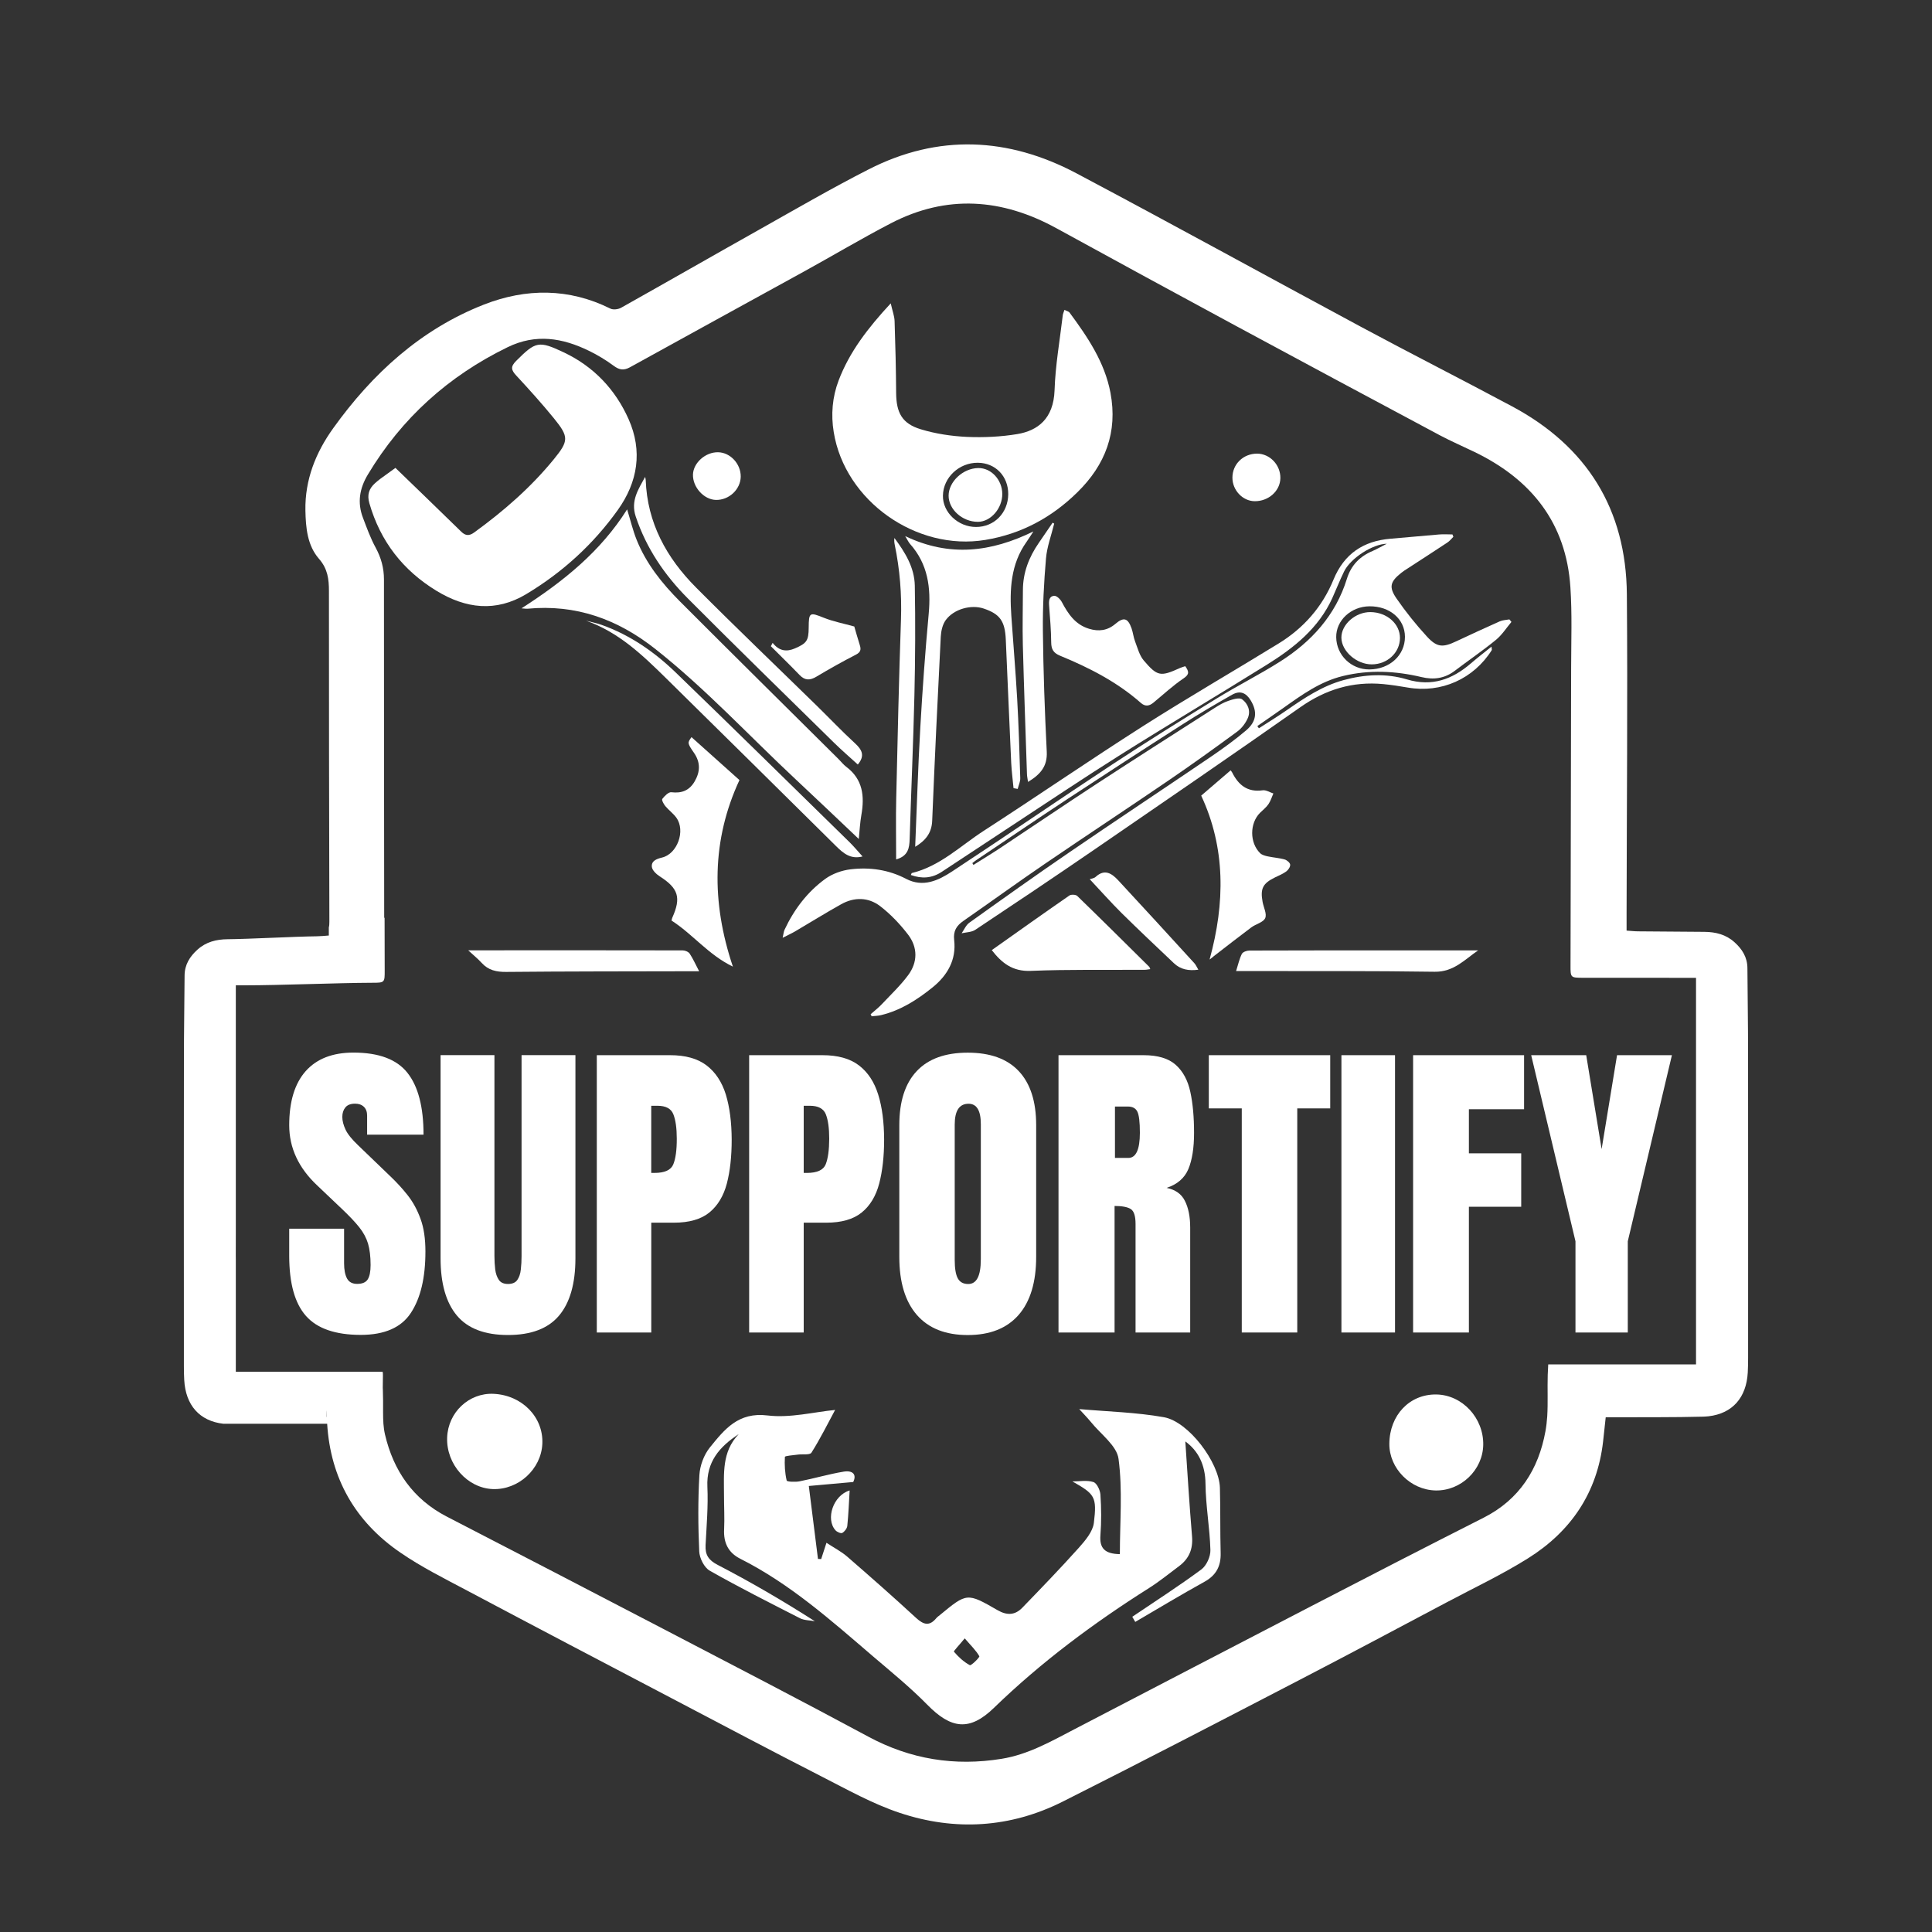<?xml version="1.0" encoding="utf-8"?>
<!-- Generator: Adobe Illustrator 26.0.1, SVG Export Plug-In . SVG Version: 6.00 Build 0)  -->
<svg version="1.1" id="Layer_1" xmlns="http://www.w3.org/2000/svg" xmlns:xlink="http://www.w3.org/1999/xlink" x="0px" y="0px"
	 viewBox="0 0 500 500" style="enable-background:new 0 0 500 500;" xml:space="preserve">
<rect x="0" y="0" width="500" height="500" fill="#333333" stroke="none"/>
<style type="text/css">
	.st0{fill:#FFFFFF;}
</style>
<g>
	<path class="st0" d="M108.83,315.43c-0.84-2.32-1.95-4.36-3.34-6.12c-1.38-1.75-2.91-3.41-4.58-4.99l-8.27-7.96
		c-1.61-1.53-2.68-2.87-3.22-4.03c-0.54-1.17-0.83-2.25-0.83-3.27c0-1.01,0.27-1.82,0.8-2.47c0.53-0.64,1.37-0.96,2.51-0.96
		c0.96,0,1.71,0.27,2.27,0.81c0.56,0.54,0.84,1.3,0.84,2.28v4.93h14.6c0-7.14-1.38-12.48-4.15-15.98c-2.75-3.51-7.43-5.26-14-5.26
		c-5.39,0-9.5,1.6-12.35,4.8c-2.84,3.21-4.26,7.87-4.26,14c0,5.85,2.41,11.04,7.23,15.57l6.44,6.12c1.9,1.8,3.39,3.38,4.46,4.72
		c1.07,1.34,1.83,2.77,2.27,4.23c0.43,1.48,0.66,3.34,0.66,5.53c0,1.74-0.26,2.99-0.76,3.75c-0.51,0.77-1.41,1.14-2.72,1.14
		c-1.24,0-2.12-0.47-2.62-1.4c-0.5-0.94-0.76-2.24-0.76-3.91v-8.97h-14.2v7.01c0,7.13,1.45,12.32,4.35,15.58
		c2.89,3.26,7.63,4.89,14.17,4.89c6.17,0,10.51-1.91,12.99-5.73c2.5-3.82,3.74-9.1,3.74-15.84
		C110.1,320.59,109.69,317.75,108.83,315.43z"/>
	<path class="st0" d="M452.4,272.3c0-7.24-0.13-14.49-0.17-21.73c-0.01-2.82-1.34-4.92-3.35-6.73c-2.21-2-4.89-2.65-7.77-2.68
		c-5.7-0.06-11.39-0.07-17.08-0.13c-0.94,0-1.88-0.11-3.07-0.19v-4.62c0.04-27.47,0.3-54.96,0.07-82.44
		c-0.19-21.96-10.32-38.24-29.68-48.6c-12.96-6.94-26.08-13.59-39.04-20.55c-24.59-13.22-49.05-26.7-73.73-39.78
		c-17.64-9.34-35.77-10.22-53.79-1.01c-9.48,4.83-18.69,10.18-27.97,15.4c-12.05,6.77-24.02,13.64-36.07,20.4
		c-0.76,0.43-2.05,0.58-2.77,0.23c-10.76-5.35-21.83-5.3-32.71-1.06c-16.38,6.42-28.9,17.88-39.04,32.02
		c-4.52,6.3-7.33,13.32-7.19,21.27c0.09,4.51,0.5,9.08,3.54,12.55c2.24,2.57,2.55,5.26,2.55,8.33c0,28.17,0.03,56.35,0.11,84.53
		v1.08c0,0.58-0.03,1.06-0.14,1.41v2.11c-1.2,0.09-2.12,0.19-3.08,0.2c-5.69,0.06-17.42,0.71-23.13,0.76
		c-2.88,0.03-5.56,0.68-7.77,2.68c-2.01,1.81-3.34,3.92-3.35,6.73c-0.04,7.24-0.17,14.49-0.17,21.73
		c-0.03,22.9-0.03,45.81-0.01,68.71v10.48c0,1.25,0.01,2.52,0.09,3.76c0.36,6.5,3.96,10.61,10.14,11.31h26.85
		c0.86,14.06,7.19,25.29,18.96,33.35c5.46,3.75,11.45,6.74,17.32,9.85c17.61,9.35,35.27,18.61,52.94,27.87
		c12.89,6.77,25.75,13.57,38.71,20.2c6.63,3.38,13.22,7.09,20.23,9.42c14.31,4.78,28.66,3.91,42.23-2.92
		c20.53-10.32,40.92-20.93,61.32-31.51c12.66-6.56,25.24-13.27,37.84-19.95c7.11-3.78,14.43-7.23,21.23-11.49
		c11.11-6.96,17.92-16.97,19.43-30.24c0.23-2.02,0.44-4.08,0.68-6.26h2.1c7.7-0.04,15.38,0.04,23.07-0.16
		c0.5-0.01,0.98-0.06,1.45-0.1c6.17-0.71,9.78-4.82,10.14-11.31c0.07-1.25,0.09-2.51,0.09-3.76
		C452.41,325.1,452.43,298.69,452.4,272.3z M84.58,366.67c-0.07,0.86-0.09-3.79,0-0.26V366.67z M438.95,353.1h-38.27
		c-0.06,1.15-0.1,1.94-0.13,2.72c-0.11,3.56,0.09,7.19-0.13,10.74c-0.09,1.3-0.23,2.58-0.46,3.85c-1.78,9.82-6.72,17.67-16,22.37
		c-14.9,7.54-29.74,15.18-44.57,22.87c-20.4,10.56-40.78,21.2-61.17,31.79c-6.09,3.17-12.09,6.63-19.01,7.74
		c-12.13,1.97-23.6,0.13-34.52-5.75c-17.64-9.5-35.43-18.69-53.18-27.95c-18.61-9.71-37.24-19.35-55.89-28.99
		c-8.74-4.52-13.79-11.88-15.98-21.23c-0.21-0.91-0.34-1.84-0.41-2.79c-0.14-1.98-0.07-4.03-0.09-6.03
		c-0.09-6.06-0.11-0.46-0.04-6.52c0-0.34-0.01-0.64-0.07-0.91h-38v-29.14c-0.01-0.41-0.01-0.7-0.01-0.86
		c0.01-1.95,0.01-3.92,0.01-5.87V255h2.41c8.94,0,23.92-0.63,32.88-0.66c3.25,0,3.25-0.04,3.24-3.25c0-4.52-0.01-9.05-0.03-13.57
		h-0.1c-0.03-29.19-0.06-58.36-0.06-87.54c0-2.98-0.73-5.62-2.14-8.23c-1.34-2.45-2.3-5.12-3.29-7.73
		c-1.51-3.94-0.9-7.61,1.27-11.22c8.77-14.61,20.84-25.48,36.17-32.95c7.33-3.56,14.19-2.4,21.04,0.94
		c2.24,1.08,4.41,2.41,6.42,3.89c1.45,1.08,2.61,1.24,4.21,0.36c15-8.3,30.03-16.51,45.04-24.78c7.51-4.13,14.89-8.54,22.48-12.48
		c14.44-7.49,28.73-6.44,42.8,1.27c15.43,8.45,30.87,16.87,46.34,25.21c17.62,9.52,35.27,18.96,52.94,28.4
		c2.92,1.55,5.99,2.87,8.98,4.32c14.69,7.11,23.7,18.36,24.79,35.02c0.46,6.92,0.2,13.89,0.19,20.83
		c-0.03,21.14-0.09,42.26-0.13,63.39c-0.01,4.52-0.03,9.05-0.03,13.57c-0.01,3.22-0.01,3.25,3.24,3.26c8.95,0.01,17.89,0,26.83,0.01
		h2.41V353.1z"/>
	<path class="st0" d="M390.63,160.3c-0.84,0.16-1.74,0.17-2.5,0.51c-3.78,1.67-7.51,3.41-11.25,5.16c-3.45,1.63-4.96,1.61-7.54-1.18
		c-2.84-3.09-5.49-6.39-7.88-9.84c-2.11-3.04-1.68-4.43,1.24-6.74c0.51-0.41,1.08-0.77,1.65-1.13c3.39-2.21,6.82-4.41,10.21-6.66
		c0.6-0.38,1.06-1,1.57-1.5c-0.09-0.2-0.17-0.41-0.24-0.61c-1.15,0-2.32-0.09-3.46,0.01c-4.19,0.34-8.37,0.76-12.56,1.1
		c-7.04,0.58-12.01,3.91-14.76,10.58c-2.89,7.06-7.73,12.56-14.21,16.54c-11.65,7.16-23.48,13.99-35,21.33
		c-13.89,8.85-27.47,18.19-41.32,27.15c-6.02,3.89-11.29,9.15-18.59,10.92c-0.09,0.03-0.13,0.24-0.26,0.51
		c2.84,1.03,5.47,0.84,7.98-0.81c5.99-3.94,11.96-7.9,17.95-11.83c9.4-6.16,18.71-12.43,28.22-18.41
		c12.62-7.94,25.45-15.56,38.11-23.45c6.96-4.35,13.29-9.41,16.81-17.17c1.03-2.28,1.95-4.63,3.05-6.89
		c1.67-3.41,7.36-7.1,11.05-7.17c-1.34,0.68-2.48,1.35-3.69,1.88c-3.32,1.41-5.55,3.69-6.64,7.21c-2.92,9.42-9.17,16.27-17.32,21.43
		c-5.35,3.39-11.05,6.24-16.45,9.57c-9,5.53-17.96,11.11-26.78,16.92c-13.94,9.18-27.7,18.65-41.65,27.82
		c-3.52,2.31-7.46,4.19-11.86,1.9c-4.53-2.38-9.42-3.07-14.4-2.47c-2.24,0.27-4.68,1.14-6.5,2.45c-4.66,3.39-8.11,7.93-10.56,13.17
		c-0.23,0.47-0.26,1.04-0.5,2.1c1.35-0.7,2.28-1.11,3.14-1.61c4.01-2.35,7.96-4.82,12-7.07c3.39-1.9,7.03-1.84,10.07,0.47
		c2.71,2.08,5.15,4.65,7.23,7.36c2.55,3.32,2.54,7.16,0.04,10.52c-2.01,2.71-4.51,5.06-6.83,7.53c-0.88,0.93-1.91,1.73-2.88,2.58
		c0.09,0.17,0.17,0.36,0.26,0.53c0.83-0.09,1.67-0.11,2.45-0.3c5.09-1.23,9.38-3.99,13.36-7.21c3.81-3.09,6.13-7.1,5.55-12.18
		c-0.27-2.37,0.57-3.72,2.37-4.98c7.09-4.93,14.1-10.01,21.23-14.87c10.62-7.24,21.36-14.31,31.98-21.56
		c5.97-4.08,11.86-8.3,17.69-12.59c1.13-0.83,2.1-2.11,2.68-3.39c0.88-1.91,0.07-3.85-1.44-4.95c-0.73-0.53-2.41,0.01-3.55,0.4
		c-1.24,0.41-2.41,1.11-3.52,1.82c-10.14,6.49-20.29,12.96-30.37,19.53c-8.53,5.57-16.95,11.29-25.44,16.92
		c-2.18,1.44-4.43,2.79-6.64,4.19c-0.09-0.16-0.19-0.31-0.29-0.47c0.34-0.27,0.67-0.54,1.03-0.78c7.86-5.26,15.65-10.58,23.55-15.78
		c9.87-6.49,19.78-12.93,29.73-19.29c4.22-2.71,8.55-5.25,12.92-7.73c2.04-1.15,3.59-0.54,4.82,1.48c1.74,2.88,1.54,5.42-1.18,7.74
		c-2.91,2.48-6.05,4.73-9.21,6.89c-12.16,8.26-24.42,16.37-36.54,24.67c-8.73,5.96-17.32,12.09-25.92,18.24
		c-0.86,0.63-1.33,1.81-1.97,2.72c1.18-0.27,2.58-0.26,3.54-0.9c10.15-6.74,20.27-13.53,30.33-20.43
		c17.96-12.33,35.96-24.65,53.78-37.17c6.56-4.61,13.56-6.74,21.47-5.99c2.12,0.21,4.26,0.53,6.36,0.9
		c8.63,1.5,17.01-2.22,21.71-9.68c0.07-0.13-0.01-0.37-0.06-0.91c-1.91,1.54-3.65,2.88-5.32,4.32c-4.83,4.16-10.08,6.1-16.55,4.16
		c-5.42-1.63-11.01-1.3-16.44,0.19c-5.42,1.48-10.05,4.56-14.63,7.74c-2.37,1.64-4.83,3.15-7.26,4.72c-0.13-0.19-0.27-0.38-0.4-0.58
		c2.27-1.58,4.55-3.14,6.8-4.73c4.76-3.38,9.48-6.79,15.31-8.21c6.86-1.67,13.62-1.34,20.4,0.27c3.11,0.74,5.97,0.37,8.6-1.64
		c3.52-2.68,7.2-5.18,10.62-7.98c1.57-1.28,2.71-3.09,4.03-4.66C390.98,160.73,390.81,160.52,390.63,160.3z M354.41,173.25
		c-4.71,0.04-8.54-3.68-8.6-8.34c-0.06-4.35,3.84-7.96,8.61-8c5.26-0.04,9.15,3.29,9.18,7.87
		C363.62,169.57,359.65,173.21,354.41,173.25z"/>
	<path class="st0" d="M287.39,101.66c-1.5-7.93-5.9-14.41-10.57-20.74c-0.24-0.34-0.8-0.44-1.34-0.73c-0.2,0.63-0.4,1.03-0.44,1.44
		c-0.76,6.46-1.91,12.9-2.12,19.38c-0.26,7.39-4.39,10.45-9.64,11.33c-4.26,0.71-8.68,0.91-13.02,0.73
		c-4.01-0.19-8.11-0.8-11.95-1.97c-4.86-1.47-6.34-4.28-6.39-9.37c-0.04-6.2-0.19-12.4-0.4-18.61c-0.04-1.34-0.56-2.65-1-4.61
		c-5.92,6.39-10.69,12.58-13.5,20c-1.61,4.25-2,8.81-1.25,13.33c2.88,17.79,21.39,30.85,39.24,27.89
		c9.31-1.54,17.14-5.77,23.81-12.32C286.08,120.3,289.3,111.83,287.39,101.66z M252.58,136.38c-4.63,0-8.64-3.81-8.55-8.11
		c0.07-4.69,4.18-8.55,9.04-8.51c4.55,0.04,7.88,3.48,7.86,8.13C260.9,132.73,257.31,136.39,252.58,136.38z"/>
	<path class="st0" d="M102.34,121.09c2.63,2.55,5.23,5.05,7.82,7.56c3.08,2.98,6.15,5.96,9.22,8.96c1.05,1.03,2.03,1.14,3.3,0.22
		c7.63-5.53,14.69-11.67,20.66-18.99c3.85-4.72,3.92-5.77,0.06-10.52c-3.12-3.84-6.44-7.51-9.8-11.14
		c-1.31-1.41-1.53-2.27-0.02-3.78c5.04-5.03,5.81-5.29,12.32-2.21c7.74,3.66,13.35,9.59,16.78,17.29c3.66,8.22,2.4,16.24-2.8,23.51
		c-6.35,8.88-14.29,16.12-23.66,21.75c-7.91,4.76-15.71,3.76-23.26-0.84c-8.69-5.29-14.53-12.82-17.37-22.67
		c-0.62-2.16-0.12-3.75,1.45-5.16c0.44-0.39,0.89-0.78,1.36-1.13C99.65,123.02,100.9,122.13,102.34,121.09z"/>
	<path class="st0" d="M222.25,217.13c-5.49-5.2-10.87-10.34-16.31-15.42c-12.08-11.28-23.31-23.46-36.34-33.75
		c-9.81-7.75-20.6-11.62-33.12-10.42c-0.28,0.03-0.56-0.03-1.52-0.1c10.93-7.01,20.47-14.72,27.34-25.61
		c0.88,2.86,1.48,5.41,2.44,7.82c2.48,6.22,6.6,11.36,11.26,16.03c13.62,13.64,27.33,27.19,41.01,40.77
		c0.68,0.68,1.28,1.46,2.04,2.03c4.28,3.23,4.72,7.6,3.87,12.44C222.58,212.85,222.49,214.81,222.25,217.13z"/>
	<path class="st0" d="M315.71,385.01c-0.2-6.54-8.08-17.1-14.51-18.24c-7.2-1.28-14.6-1.45-21.9-2.1c0.84,0.93,2,2.1,3.04,3.36
		c2.52,3.14,6.7,6.1,7.14,9.54c1.07,8.04,0.34,16.31,0.34,24.64c-3.79-0.07-5.32-1.43-5.03-4.93c0.27-3.48,0.23-7,0-10.49
		c-0.09-1.17-0.94-2.97-1.82-3.24c-1.65-0.53-3.61-0.16-5.43-0.16c5.76,3.28,6.39,3.91,5.55,10.75c-0.29,2.27-2.21,4.53-3.86,6.39
		c-4.75,5.3-9.71,10.44-14.67,15.56c-1.87,1.92-3.92,2.05-6.43,0.6c-7.87-4.55-7.93-4.45-14.84,1.24c-0.33,0.27-0.68,0.51-0.96,0.83
		c-1.77,2.15-3.29,1.75-5.23-0.03c-5.86-5.4-11.85-10.68-17.88-15.91c-1.53-1.31-3.36-2.25-5.33-3.55
		c-0.58,1.81-0.98,3.01-1.37,4.21c-0.27,0-0.54-0.01-0.83-0.03c-0.76-6-1.5-12.01-2.37-18.88c3.88-0.34,7.49-0.67,11.49-1.03
		c0.98-1.97-0.16-3.07-2.48-2.68c-3.82,0.63-7.57,1.75-11.38,2.5c-1.13,0.23-3.29,0.13-3.36-0.2c-0.46-1.98-0.58-4.08-0.46-6.12
		c0.01-0.27,2.11-0.43,3.25-0.58c1.24-0.19,3.19,0.16,3.62-0.51c2.3-3.64,4.21-7.5,6.13-11.06c-5.48,0.53-11.62,2.14-17.48,1.43
		c-7.59-0.94-11.16,3.62-14.93,8.27c-1.54,1.9-2.58,4.71-2.72,7.16c-0.38,6.57-0.34,13.17-0.04,19.75c0.07,1.74,1.28,4.18,2.72,4.99
		c7.66,4.35,15.53,8.31,23.38,12.32c1.13,0.56,2.54,0.51,3.82,0.76c-8.33-5.33-16.61-10.15-25.11-14.56
		c-2.42-1.25-3.29-2.61-3.17-5.13c0.26-5.05,0.7-10.09,0.47-15.11c-0.29-6.4,3.09-10.34,8.11-13.62
		c-4.42,4.59-3.81,10.29-3.81,15.84c0,2.95,0.17,5.9,0.03,8.83c-0.17,3.45,1.07,6,4.16,7.57c12.87,6.47,23.53,15.98,34.35,25.25
		c4.78,4.08,9.67,8.06,14.06,12.53c6.16,6.29,10.95,6.94,17.25,0.83c12.23-11.85,25.78-21.93,40.14-31.01
		c2.71-1.71,5.22-3.76,7.8-5.69c2.55-1.91,3.61-4.39,3.34-7.67c-0.7-8.31-1.2-16.64-1.74-24.59c3.31,2.41,5.18,6,5.22,10.98
		c0.06,5.7,1.11,11.39,1.27,17.1c0.06,1.7-1,4.05-2.34,5.05c-5.8,4.29-11.89,8.2-17.88,12.25l0.77,1.33
		c5.96-3.48,11.85-7.04,17.88-10.37c3.11-1.71,4.32-4.11,4.22-7.51C315.75,396.21,315.87,390.61,315.71,385.01z M250.99,430.94
		c-1.57-0.83-2.94-2.12-4.11-3.48c-0.14-0.16,1.41-1.75,2.79-3.45c1.65,1.91,2.94,3.14,3.78,4.62
		C253.6,428.89,251.35,431.13,250.99,430.94z"/>
	<path class="st0" d="M262.3,203.97c-0.2-2.17-0.49-4.34-0.6-6.52c-0.49-10.63-0.93-21.27-1.4-31.9c-0.21-4.83-1.52-6.64-5.73-8.06
		c-3.22-1.08-7.67,0.09-9.8,2.97c-0.85,1.15-1.22,2.85-1.3,4.32c-0.81,15.87-1.57,31.74-2.22,47.62c-0.13,3.18-1.7,5.12-4.4,6.75
		c0.44-10.47,0.74-20.72,1.33-30.95c0.56-9.81,1.27-19.61,2.17-29.39c0.61-6.68-0.19-12.83-4.83-18.04
		c-0.4-0.45-0.65-1.04-1.26-2.03c11.51,5.5,22.23,4.15,33.18-1.2c-0.7,1.06-1.2,1.89-1.76,2.68c-4.14,5.79-4.41,12.39-3.95,19.12
		c0.49,7.15,1.1,14.28,1.51,21.44c0.39,6.86,0.6,13.73,0.8,20.6c0.03,0.92-0.43,1.86-0.66,2.79
		C263.02,204.11,262.66,204.04,262.3,203.97z"/>
	<path class="st0" d="M178.96,190.77c4.11,3.68,8.11,7.26,12.41,11.11c-7.16,15.4-7.33,31.55-1.7,48.28
		c-6.35-3.06-10.41-8.43-15.87-11.91c0.07-0.32,0.09-0.54,0.18-0.73c2.36-5.23,1.58-7.64-3.26-10.73c-0.87-0.56-1.92-1.55-2.02-2.44
		c-0.17-1.57,1.25-2.08,2.65-2.42c3.94-0.95,6.11-6.9,3.71-10.28c-0.8-1.13-1.99-1.97-2.88-3.04c-0.43-0.52-0.99-1.58-0.78-1.85
		c0.59-0.76,1.62-1.82,2.35-1.73c2.69,0.33,4.66-0.47,6-2.76c1.47-2.5,1.59-4.95-0.17-7.47
		C177.83,192.28,177.92,192.22,178.96,190.77z"/>
	<path class="st0" d="M313.04,248.33c4.04-14.68,4.14-28.92-2.17-42.42c2.63-2.26,5.07-4.35,7.61-6.54c0.01,0.01,0.25,0.25,0.4,0.54
		c1.63,3.26,3.97,5.18,7.9,4.62c0.87-0.12,1.85,0.53,2.77,0.82c-0.42,0.94-0.72,1.97-1.3,2.8c-0.58,0.84-1.43,1.48-2.16,2.21
		c-2.69,2.7-2.72,7.73,0.03,10.44c0.48,0.47,1.29,0.68,1.98,0.83c1.44,0.31,2.93,0.4,4.34,0.79c0.59,0.16,1.38,0.81,1.45,1.32
		c0.08,0.55-0.46,1.38-0.97,1.76c-0.87,0.65-1.92,1.08-2.92,1.56c-3.18,1.55-3.88,2.89-3.24,6.36c0.26,1.42,1.16,3.12,0.67,4.19
		c-0.5,1.11-2.41,1.52-3.58,2.39c-3.25,2.43-6.44,4.93-9.66,7.41C313.84,247.73,313.44,248.03,313.04,248.33z"/>
	<path class="st0" d="M256.67,245.89c6.81-4.82,13.42-9.52,20.08-14.13c0.46-0.32,1.66-0.26,2.04,0.11
		c6.26,6.07,12.45,12.22,18.64,18.35c0.09,0.09,0.12,0.26,0.26,0.59c-0.51,0.06-0.97,0.17-1.42,0.17
		c-9.83,0.07-19.68-0.12-29.49,0.28C262.01,251.47,259.2,249.16,256.67,245.89z"/>
	<path class="st0" d="M306.74,172.41c0.94,1.34,1.16,2.08-0.4,3.13c-2.79,1.88-5.28,4.21-7.89,6.35c-1.04,0.85-2.09,1-3.18,0.04
		c-6.17-5.45-13.39-9.13-20.92-12.23c-1.74-0.72-2.28-1.67-2.3-3.45c-0.03-3.17-0.3-6.34-0.54-9.5c-0.09-1.2-0.07-2.45,1.34-2.55
		c0.62-0.04,1.56,0.88,1.94,1.59c1.63,3.07,3.46,5.84,7.04,6.93c2.52,0.77,4.77,0.49,6.83-1.26c2.15-1.83,3.23-1.53,4.18,1.14
		c0.39,1.11,0.5,2.32,0.92,3.41c0.65,1.69,1.12,3.6,2.25,4.93c3.55,4.16,4.35,4.21,9.37,1.94
		C305.77,172.7,306.2,172.6,306.74,172.41z"/>
	<path class="st0" d="M166.95,123.43c0.06,0.26,0.15,0.51,0.16,0.77c0.39,11.12,5.39,20.17,13,27.82
		c10.31,10.36,20.89,20.47,31.34,30.69c3.27,3.2,6.42,6.53,9.79,9.62c1.82,1.67,2.7,3.22,0.76,5.53c-2.03-1.86-4.19-3.71-6.21-5.7
		c-12.64-12.42-25.34-24.79-37.84-37.35c-5.98-6.01-10.68-12.93-13.42-21.13C163.17,129.63,165.18,126.69,166.95,123.43z"/>
	<path class="st0" d="M231.92,222.42c0-5.45-0.1-10.61,0.02-15.76c0.35-15.43,0.7-30.87,1.23-46.29c0.23-6.55-0.29-12.98-1.61-19.37
		c-0.12-0.57-0.17-1.14-0.09-1.77c2.76,3.7,5.2,7.64,5.28,12.34c0.17,9.44,0.12,18.9-0.1,28.34c-0.29,12.41-0.85,24.8-1.23,37.21
		C235.35,219.46,235.05,221.52,231.92,222.42z"/>
	<path class="st0" d="M382.54,245.96c-3.46,2.36-6.32,5.61-11.25,5.53c-16.34-0.25-32.68-0.15-49.02-0.18c-0.71,0-1.42,0-2.37,0
		c0.54-1.7,0.85-3.16,1.49-4.44c0.25-0.5,1.27-0.87,1.95-0.87c13.09-0.05,26.17-0.04,39.26-0.04
		C369.25,245.96,375.89,245.96,382.54,245.96z"/>
	<path class="st0" d="M272.82,135.52c-0.73,3-1.86,5.97-2.12,9.01c-0.53,6.23-0.87,12.51-0.8,18.77c0.11,10.42,0.48,20.84,1,31.25
		c0.19,3.78-1.65,5.87-4.85,7.81c-0.11-0.82-0.25-1.41-0.27-2c-0.37-11.16-0.78-22.31-1.07-33.47c-0.12-4.73,0.01-9.46,0.02-14.19
		c0.01-4.53,1.57-8.52,4.11-12.2c1.2-1.74,2.39-3.49,3.58-5.23C272.55,135.35,272.69,135.44,272.82,135.52z"/>
	<path class="st0" d="M180.94,251.36c-1.3,0-2.02,0-2.73,0c-15.74,0.04-31.48,0.02-47.22,0.17c-2.53,0.02-4.61-0.43-6.34-2.34
		c-0.97-1.06-2.1-1.98-3.48-3.25c2.48,0,4.51,0,6.53,0c16.33,0,32.66-0.02,49,0.02c0.61,0,1.47,0.36,1.79,0.84
		C179.33,248.06,179.95,249.48,180.94,251.36z"/>
	<path class="st0" d="M223.23,221.65c-3.08,0.8-4.98-0.82-6.84-2.66c-14.65-14.49-29.3-28.99-43.99-43.44
		c-6.11-6.01-12.3-11.96-20.74-14.92c1.37,0.36,2.77,0.63,4.1,1.11c7.3,2.61,13.56,6.94,19.07,12.26
		c15.09,14.57,30.04,29.29,45.03,43.96C221.01,219.09,222.04,220.34,223.23,221.65z"/>
	<path class="st0" d="M199.96,166.37c1.66,2.12,3.59,2.38,5.78,1.43c3.03-1.31,3.53-2,3.55-5.36c0.02-4.01,0.24-4.04,3.95-2.55
		c2.4,0.96,4.99,1.45,7.85,2.25c0.35,1.2,0.86,3.02,1.43,4.83c0.36,1.13,0.22,1.82-1,2.45c-3.48,1.79-6.89,3.7-10.25,5.71
		c-1.65,0.99-2.95,1-4.32-0.42c-2.44-2.53-4.96-4.98-7.45-7.47C199.66,166.95,199.81,166.66,199.96,166.37z"/>
	<path class="st0" d="M282.02,227.54c0.46-0.17,1.13-0.23,1.53-0.6c2.35-2.17,4.21-0.87,5.84,0.88
		c6.62,7.12,13.17,14.31,19.73,21.48c0.37,0.41,0.59,0.95,1.01,1.66c-2.54,0.34-4.61-0.06-6.31-1.67
		c-4.55-4.31-9.11-8.61-13.57-13.01C287.45,233.5,284.83,230.53,282.02,227.54z"/>
	<path class="st0" d="M115.72,372.05c0.23-6.54,5.64-11.63,12.03-11.33c7.35,0.35,12.9,6.02,12.61,12.89
		c-0.28,6.6-6.2,12.02-12.85,11.76C120.94,385.11,115.47,378.93,115.72,372.05z"/>
	<path class="st0" d="M359.56,373.65c0.06-7.43,5.25-12.87,12.17-12.76c6.71,0.11,12.25,6.07,12.13,13.04
		c-0.12,6.52-5.75,11.92-12.31,11.8C365.05,385.61,359.51,380.03,359.56,373.65z"/>
	<path class="st0" d="M325.33,117.4c3.31,0.01,6.08,2.92,6.03,6.34c-0.05,3.32-3.07,6.02-6.68,5.97c-3.1-0.05-5.74-2.85-5.73-6.1
		C318.95,120.12,321.75,117.4,325.33,117.4z"/>
	<path class="st0" d="M191.7,123.36c-0.05,3.3-3.03,6.09-6.41,6.02c-3.13-0.07-6.05-3.31-5.95-6.58c0.1-3.03,3.24-5.82,6.5-5.76
		C189.01,117.1,191.74,120.05,191.7,123.36z"/>
	<path class="st0" d="M219.89,385.73c-0.19,3.12-0.3,6.15-0.61,9.16c-0.07,0.67-0.7,1.49-1.3,1.83c-0.36,0.2-1.36-0.24-1.75-0.67
		C213.59,393.12,215.65,386.98,219.89,385.73z"/>
	<path class="st0" d="M355.04,171.94c-3.95,0.02-7.85-3.4-7.89-6.9c-0.03-3.43,3.65-6.67,7.53-6.63c4.25,0.04,7.65,3.04,7.63,6.72
		C362.28,168.9,359.06,171.92,355.04,171.94z"/>
	<path class="st0" d="M259.39,127.81c0.03,3.75-2.99,7.23-6.3,7.24c-4.02,0.01-7.61-3.21-7.59-6.79c0.03-3.62,3.71-7.06,7.66-7.13
		C256.5,121.07,259.36,124.15,259.39,127.81z"/>
	<path class="st0" d="M134.98,273.08v52c0,1.2-0.06,2.35-0.19,3.46c-0.11,1.11-0.43,2.02-0.91,2.71c-0.48,0.7-1.3,1.04-2.41,1.04
		c-1.08,0-1.88-0.34-2.37-1.06c-0.48-0.71-0.8-1.61-0.94-2.71c-0.13-1.11-0.2-2.25-0.2-3.45v-52h-13.94v52.57
		c0,6.53,1.41,11.46,4.23,14.83c2.82,3.36,7.23,5.03,13.22,5.03c5.99,0,10.39-1.67,13.22-5.03c2.82-3.36,4.23-8.3,4.23-14.83v-52.57
		H134.98z"/>
	<path class="st0" d="M187.85,283.28c-1.01-3.26-2.68-5.79-5-7.56s-5.47-2.64-9.44-2.64h-18.96v71.77h14.1v-28.42h5.85
		c3.96,0,7.03-0.88,9.2-2.65c2.15-1.77,3.66-4.26,4.51-7.49c0.84-3.22,1.25-7.01,1.25-11.36
		C189.34,290.42,188.84,286.54,187.85,283.28z M174.26,301.3c-0.6,1.5-2.22,2.25-4.89,2.25h-0.83v-17.38h1.6
		c2.18,0,3.55,0.74,4.13,2.22c0.58,1.48,0.88,3.58,0.88,6.3C175.16,297.61,174.86,299.8,174.26,301.3z"/>
	<path class="st0" d="M227.28,283.28c-1.01-3.26-2.67-5.79-4.99-7.56c-2.32-1.77-5.47-2.64-9.45-2.64h-18.96v71.77h14.12v-28.42
		h5.83c3.96,0,7.03-0.88,9.2-2.65c2.17-1.77,3.66-4.26,4.51-7.49c0.84-3.22,1.27-7.01,1.27-11.36
		C228.79,290.42,228.3,286.54,227.28,283.28z M213.7,301.3c-0.6,1.5-2.22,2.25-4.89,2.25h-0.81v-17.38h1.58
		c2.18,0,3.56,0.74,4.15,2.22c0.58,1.48,0.87,3.58,0.87,6.3C214.59,297.61,214.29,299.8,213.7,301.3z"/>
	<path class="st0" d="M263.64,277.19c-2.99-3.18-7.4-4.76-13.19-4.76c-5.79,0-10.19,1.58-13.19,4.76c-3.01,3.19-4.52,7.86-4.52,14
		v34.09c0,6.56,1.53,11.56,4.55,15.03c3.04,3.48,7.43,5.2,13.16,5.2c5.73,0,10.12-1.73,13.16-5.2c3.02-3.46,4.55-8.47,4.55-15.03
		v-34.09C268.16,285.05,266.65,280.38,263.64,277.19z M253.83,325.98c0,4.22-1.08,6.32-3.25,6.32c-1.25,0-2.15-0.47-2.69-1.44
		c-0.54-0.97-0.81-2.57-0.81-4.79v-35c0-3.61,1.18-5.42,3.58-5.42c2.12,0,3.18,1.77,3.18,5.3V325.98z"/>
	<path class="st0" d="M301.92,307.42c2.75-0.9,4.62-2.51,5.62-4.85c0.98-2.34,1.48-5.46,1.48-9.38c0-4.05-0.31-7.59-0.96-10.58
		c-0.64-3.01-1.9-5.35-3.78-7.03c-1.87-1.67-4.65-2.5-8.31-2.5h-22.03v71.77h14.51v-32.75c1.91,0,3.29,0.26,4.13,0.76
		c0.87,0.51,1.3,1.81,1.3,3.89v28.1h14.14V317.7c0-2.82-0.46-5.13-1.37-6.91C305.77,309,304.19,307.89,301.92,307.42z
		 M292.01,299.67h-3.46v-13.3h3.34c1.2,0,2.02,0.44,2.45,1.31c0.44,0.87,0.66,2.69,0.66,5.5C294.99,297.51,294,299.67,292.01,299.67
		z"/>
	<path class="st0" d="M347.16,273.08v71.77h13.87v-71.77H347.16z"/>
	<path class="st0" d="M312.84,273.08v13.77h8.53v58h14.36v-58h8.53v-13.77H312.84z"/>
	<path class="st0" d="M394.43,287.07v-13.99h-28.72v71.77h14.44v-32.54h13.54v-13.83h-13.54v-11.42H394.43z"/>
	<path class="st0" d="M418.49,273.08l-3.99,24.31l-3.99-24.31h-14.24l11.46,48.16v23.61h13.54v-23.61l11.42-48.16H418.49z"/>
</g>
</svg>
